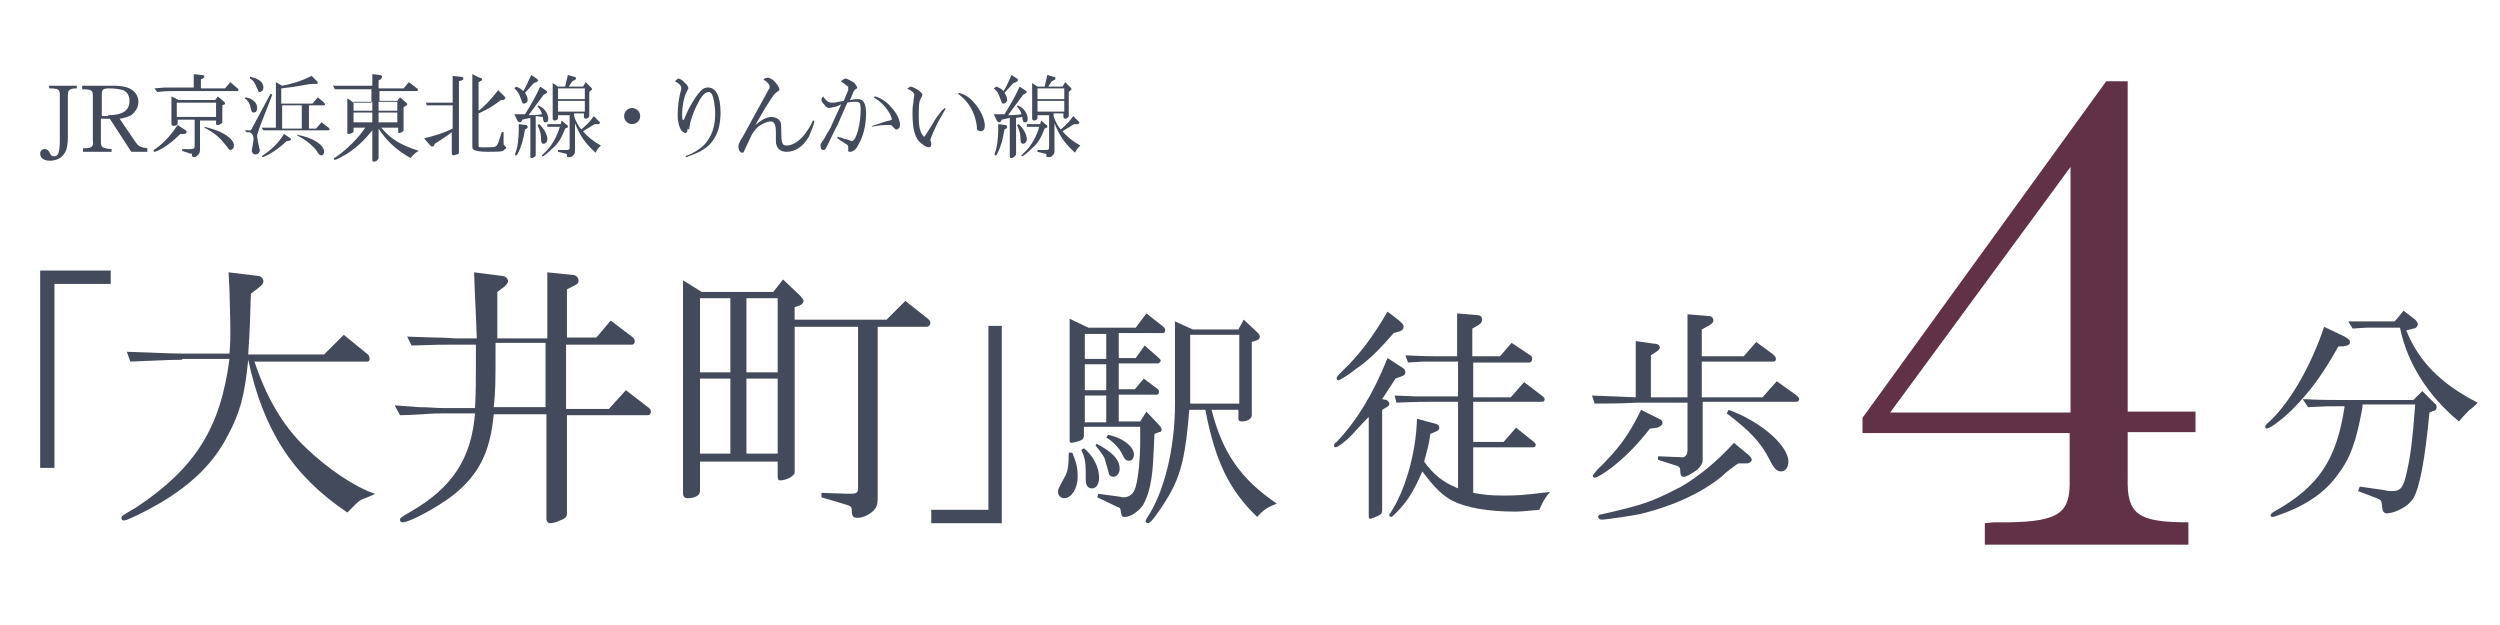 <?xml version="1.0" encoding="utf-8"?>
<!-- Generator: Adobe Illustrator 26.4.1, SVG Export Plug-In . SVG Version: 6.00 Build 0)  -->
<svg version="1.1" id="レイヤー_1" xmlns="http://www.w3.org/2000/svg" xmlns:xlink="http://www.w3.org/1999/xlink" x="0px"
	 y="0px" viewBox="0 0 280 70" style="enable-background:new 0 0 280 70;" xml:space="preserve">
<style type="text/css">
	.st0{fill:#434A5B;}
	.st1{fill:#613145;}
</style>
<g>
	<g>
		<g>
			<path class="st0" d="M8.6,9.9c-0.8,0-1,0.2-1,0.7v4.7c0,0.9-0.1,1.5-0.4,1.9C6.9,17.7,6.3,18,5.6,18c-0.7,0-1.1-0.3-1.1-0.8
				c0-0.3,0.2-0.5,0.5-0.5c0.3,0,0.5,0.2,0.6,0.5c0.1,0.2,0.2,0.3,0.5,0.3c0.4,0,0.6-0.4,0.6-1.8v-5.1c0-0.6-0.2-0.7-1.2-0.7V9.6
				h3.1V9.9z"/>
			<path class="st0" d="M9.3,16.6l0.2,0c0.8,0,1-0.2,0.9-0.9v-5c0-0.6-0.2-0.7-1.2-0.7V9.6h3.5c0.8,0,1.4,0.1,1.8,0.3
				c0.6,0.3,1,0.8,1,1.5c0,0.6-0.3,1.1-0.8,1.5c-0.4,0.2-0.7,0.3-1.3,0.4l1.7,2.5c0.4,0.6,0.6,0.7,1.4,0.8v0.4h-1.8l-2.4-3.7h-1v2.5
				c0,0.7,0.1,0.8,1.2,0.9v0.3H9.3V16.6z M12.1,12.9c1.6,0,2.4-0.5,2.4-1.6c0-0.5-0.2-1-0.7-1.2C13.4,10,13,9.9,12.3,9.9
				c-0.8,0-0.9,0.1-0.9,0.8v2.3H12.1z"/>
			<path class="st0" d="M20.8,14.6c0.1,0.1,0.1,0.1,0.1,0.2S20.8,15,20.6,15l-0.4,0c-0.6,0.6-1.3,1.2-2,1.6
				c-0.5,0.3-0.8,0.4-0.9,0.4c0,0-0.1,0-0.1-0.1c0-0.1,0-0.1,0.3-0.3c1-0.7,1.8-1.7,2.4-2.6L20.8,14.6z M18.5,9.8c0.4,0,0.7,0,0.9,0
				h2.3V8.3l0.9,0.1c0.2,0,0.3,0.1,0.3,0.2c0,0.1-0.1,0.1-0.2,0.2l-0.2,0.1v1h2.7l0.6-0.7l0.8,0.7c0.1,0,0.1,0.1,0.1,0.2
				c0,0.1,0,0.1-0.1,0.1h-7.2c-0.4,0-0.8,0-1.8,0.1l-0.3-0.4L18.5,9.8z M20,11.2h4.1l0.3-0.4l0.7,0.6c0.1,0.1,0.1,0.1,0.1,0.2
				c0,0.1,0,0.1-0.1,0.1l-0.2,0.1v1.9c0,0.1-0.3,0.3-0.5,0.3c-0.1,0-0.2,0-0.2-0.1v-0.4h-1.8v3.3c0,0.3-0.1,0.5-0.4,0.7
				c-0.1,0.1-0.2,0.1-0.3,0.1c-0.1,0-0.2-0.1-0.2-0.2c0-0.2,0-0.2-0.2-0.2l-0.9-0.3l0-0.2h0.9c0.5,0,0.5-0.1,0.5-0.5v-2.8h-1.9v0.4
				c0,0.2-0.2,0.3-0.5,0.3c-0.1,0-0.2-0.1-0.2-0.2v-3.1L20,11.2z M24.2,13.1v-1.6h-4.4v1.6H24.2z M22.9,14.2
				c0.8,0.2,1.5,0.4,2.2,0.8c0.8,0.5,1.1,0.9,1.1,1.3c0,0.3-0.2,0.5-0.4,0.5c-0.1,0-0.2-0.1-0.4-0.4c-0.8-1-1.2-1.4-2.5-2.1
				L22.9,14.2z"/>
			<path class="st0" d="M27.4,14.6h0.3c0.1,0,0.2,0,0.4,0l2.2-4.1l0.2,0.1l-1.4,3.6c-0.3,0.9-0.3,0.9-0.3,1c0,0.2,0.1,0.8,0.2,1.2
				c0,0.2,0.1,0.3,0.1,0.4c0,0.3-0.2,0.5-0.5,0.5c-0.2,0-0.4-0.2-0.4-0.4c0,0,0-0.2,0.1-0.6c0-0.1,0.1-0.6,0.1-0.7
				c0-0.3-0.1-0.6-0.3-0.7c-0.1-0.1-0.2-0.1-0.5-0.1L27.4,14.6z M27.5,10.9c0.5,0.1,0.7,0.2,0.9,0.4c0.3,0.2,0.4,0.5,0.4,0.8
				c0,0.3-0.1,0.5-0.4,0.5c-0.2,0-0.2,0-0.4-0.8c-0.1-0.3-0.3-0.6-0.6-0.8L27.5,10.9z M28,8.6c1,0.2,1.5,0.6,1.5,1.2
				c0,0.3-0.2,0.5-0.4,0.5c-0.1,0-0.1,0-0.2-0.1c0-0.1,0-0.1-0.2-0.5C28.6,9.4,28.4,9,28,8.8L28,8.6z M32.4,15.4
				c0.1,0.1,0.2,0.1,0.2,0.2c0,0.1-0.1,0.1-0.3,0.2l-0.2,0c-0.8,0.8-2,1.6-2.7,1.8l-0.1-0.1c1.1-0.7,2-1.6,2.5-2.5L32.4,15.4z
				 M29.3,14.3c0.8,0,0.9,0,1.6,0V9.2l0.7,0.4c1.1-0.2,2.1-0.5,3.3-1.1l0.6,0.6c0.1,0.1,0.1,0.2,0.1,0.2c0,0.1-0.1,0.1-0.2,0.1
				c0,0-0.1,0-0.1,0l-0.3,0c-0.2,0-0.3,0-0.8,0.1c-1,0.2-1.8,0.3-2.7,0.4v1.7H35l0.6-0.7l0.7,0.6c0.1,0.1,0.1,0.2,0.1,0.2
				c0,0.1-0.1,0.1-0.1,0.1h-1.7v2.6h0.8l0.6-0.7l0.8,0.6c0.1,0.1,0.1,0.1,0.1,0.2c0,0.1-0.1,0.1-0.2,0.1h-5.7c-0.2,0-0.3,0-1.5,0
				L29.3,14.3z M33.8,14.4v-2.6h-2.2v2.6H33.8z M33.3,15.1c1.7,0.3,3,1.1,3,1.9c0,0.2-0.1,0.4-0.3,0.4c-0.2,0-0.3-0.1-0.6-0.6
				c-0.6-0.7-1.4-1.3-2.1-1.6L33.3,15.1z"/>
			<path class="st0" d="M41.7,8.3l0.8,0.1c0.2,0,0.3,0.1,0.3,0.2s-0.1,0.2-0.2,0.3l-0.2,0.1v0.9h2.8l0.6-0.7l0.9,0.7
				c0.1,0,0.1,0.1,0.1,0.2c0,0.1-0.1,0.1-0.1,0.1h-4.2v1.1h2l0.3-0.4l0.7,0.6c0.1,0.1,0.1,0.1,0.1,0.2c0,0.1-0.1,0.1-0.2,0.2
				l-0.2,0.1v2.6c0,0.1-0.3,0.3-0.5,0.3c-0.1,0-0.1-0.1-0.1-0.1v-0.5h-1.9c1.1,1.3,2.1,1.9,4.2,2.6c-0.4,0.2-0.7,0.5-0.9,0.8
				c-1.5-0.8-2.7-1.9-3.6-3.3v3.3c0,0.1-0.1,0.2-0.2,0.3c-0.1,0.1-0.3,0.1-0.4,0.1c-0.1,0-0.1-0.1-0.1-0.2v-3.3
				c-0.8,1-1.6,1.8-2.8,2.6c-0.5,0.3-1.2,0.7-1.4,0.7c0,0-0.1,0-0.1-0.1c0-0.1,0-0.1,0.2-0.2c1.2-0.8,2.6-2.2,3.3-3.3h-1.3v0.4
				c0,0.1,0,0.1-0.2,0.2c-0.1,0.1-0.3,0.1-0.4,0.1c-0.1,0-0.1-0.1-0.1-0.1v-3.9l0.7,0.5h2V10h-2.3c-0.1,0-0.5,0-1,0
				c-0.1,0-0.4,0-0.8,0l-0.2-0.4l1,0c0.5,0,1,0,1.1,0h2.3V8.3z M41.7,12.4v-1h-2.1v1H41.7z M41.7,13.7v-1.1h-2.1v1.1H41.7z
				 M44.5,12.4v-1h-2.1v1H44.5z M44.5,13.7v-1.1h-2.1v1.1H44.5z"/>
			<path class="st0" d="M50.7,11.8h-1.2c-0.6,0-1,0-1.7,0l-0.1-0.3c0.4,0,0.9,0,1.1,0c0.3,0,0.7,0,0.7,0h1.2v-3l0.9,0.1
				c0.2,0,0.3,0.1,0.3,0.2c0,0.1-0.1,0.2-0.2,0.2l-0.3,0.1v7.9c0,0.2,0,0.2-0.2,0.3c-0.1,0-0.3,0.1-0.4,0.1c-0.1,0-0.2-0.1-0.2-0.2
				v-2.4c-0.6,0.5-1,0.7-1.9,1.3l-0.1,0.2c0,0.1-0.1,0.1-0.2,0.1c-0.1,0-0.1,0-0.2-0.1l-0.7-0.8c1.2-0.3,2.2-0.6,3.2-1.1V11.8z
				 M53.7,8.7c0.2,0,0.3,0.1,0.3,0.2c0,0.1,0,0.1-0.2,0.2l-0.2,0.1v3.2c0.7-0.5,1.5-1.4,2.2-2.3l0.7,0.7c0.1,0.1,0.1,0.1,0.1,0.2
				c0,0.1-0.1,0.1-0.2,0.2l-0.3,0c-0.9,0.7-1.4,1-2.5,1.5v3.6c0,0.2,0,0.2,0.7,0.2c0.6,0,1.1,0,1.2-0.1c0.1,0,0.2-0.2,0.3-0.4
				l0.4-1.2h0.2l0,1l0,0.2c0,0.2,0,0.2,0.1,0.3c0.1,0.1,0.2,0.2,0.2,0.2c0,0.1-0.2,0.3-0.4,0.4c-0.2,0.1-0.8,0.1-1.7,0.1
				c-0.8,0-1.3-0.1-1.5-0.2c-0.2-0.1-0.2-0.2-0.2-0.5v-8L53.7,8.7z"/>
			<path class="st0" d="M58.9,14c0.1,0,0.2,0.1,0.2,0.2c0,0.1,0,0.1-0.1,0.2l-0.2,0.1c-0.2,1.2-0.4,1.9-0.8,2.7
				c-0.1,0.2-0.1,0.2-0.2,0.2c-0.1,0-0.1,0-0.1-0.1c0,0,0-0.1,0-0.1c0.3-0.7,0.4-1.8,0.4-2.7c0-0.1,0-0.3,0-0.6L58.9,14z M60,17.4
				c0,0.1-0.2,0.3-0.5,0.3c-0.1,0-0.1-0.1-0.1-0.2v-4.3l-0.9,0.2l-0.1,0.2c-0.1,0.1-0.1,0.1-0.2,0.1c-0.1,0-0.1-0.1-0.2-0.1
				l-0.4-0.8c0.6,0,0.6,0,1.2,0c0.7-1.1,1.3-2.2,1.7-3.1l0.6,0.4c0.1,0.1,0.2,0.1,0.2,0.2c0,0.1-0.1,0.1-0.2,0.2l-0.2,0.1l-1.7,2.3
				c0.5,0,0.8,0,1.5-0.1c-0.1-0.4-0.2-0.5-0.5-0.9l0.1-0.1c0.3,0.2,0.4,0.2,0.6,0.4c0.3,0.3,0.5,0.7,0.5,1.1c0,0.3-0.1,0.4-0.3,0.4
				c-0.1,0-0.2,0-0.2-0.1c0,0-0.1-0.2-0.1-0.5L60,13V17.4z M57.8,9.7c0.5,0.2,0.6,0.3,0.8,0.5c0.4-0.6,0.5-1,0.9-1.8l0.6,0.4
				c0.1,0.1,0.2,0.2,0.2,0.2s-0.1,0.1-0.2,0.2l-0.3,0.1l-1,1.1c0.2,0.3,0.3,0.5,0.3,0.8c0,0.2-0.2,0.4-0.4,0.4c-0.1,0-0.2,0-0.2-0.1
				c0,0,0,0-0.3-0.8c-0.1-0.2-0.2-0.5-0.6-0.8L57.8,9.7z M60.4,13.9c0.6,0.6,0.9,1.2,0.9,1.7c0,0.3-0.2,0.5-0.4,0.5
				c-0.2,0-0.3-0.1-0.3-0.5c0-0.5-0.1-1-0.4-1.6L60.4,13.9z M62.9,13.5l0.6,0.5c0.1,0,0.1,0.1,0.1,0.2c0,0.1,0,0.1-0.1,0.1l-0.2,0.1
				c-0.4,1-0.7,1.6-1.4,2.2c-0.4,0.4-1,0.9-1.1,0.9c-0.1,0-0.1,0-0.1-0.1c0,0,0,0,0.3-0.3c0.7-0.6,1.4-1.8,1.7-2.9
				c-0.7,0-0.8,0-1.4,0l0-0.3c0.7,0,0.8,0,1.5,0L62.9,13.5z M62.5,9.7h0.8l0.3-1.3l0.7,0.2c0.2,0,0.2,0.1,0.2,0.2
				c0,0.1,0,0.1-0.2,0.2l-0.2,0.1l-0.4,0.6h1.6l0.3-0.5l0.6,0.6c0.1,0.1,0.1,0.1,0.1,0.2c0,0,0,0.1-0.1,0.1l-0.2,0.2V13
				c0,0.1-0.2,0.3-0.4,0.3c-0.1,0-0.2-0.1-0.2-0.2v-0.4h-1.1v0.3c0.2,0.6,0.4,1,0.8,1.5c0.7-0.6,1-0.9,1.4-1.5l0.6,0.6
				c0,0,0.1,0.1,0.1,0.1c0,0.1-0.1,0.1-0.1,0.2l-0.5,0l-1.3,0.8c0.5,0.6,1.1,1.1,2,1.6c-0.3,0.3-0.4,0.4-0.6,0.8
				c-1.1-1-1.7-1.8-2.3-3.3V17c0,0.2-0.1,0.3-0.3,0.5c-0.1,0.1-0.2,0.1-0.4,0.1c-0.2,0-0.2,0-0.2-0.2c0-0.1,0-0.2-0.2-0.2l-0.8-0.2
				l0-0.2l0.7,0l0.1,0c0.4,0,0.5,0,0.5-0.3v-3.6h-1.3v0.3c0,0.2-0.2,0.3-0.4,0.3c-0.1,0-0.2-0.1-0.2-0.2V9.3L62.5,9.7z M65.5,11.1
				V9.9h-3v1.2H65.5z M65.5,12.5v-1.2h-3v1.2H65.5z"/>
			<path class="st0" d="M71.7,13c0,0.5-0.4,0.9-0.9,0.9c-0.5,0-0.9-0.4-0.9-0.9c0-0.5,0.4-0.9,0.9-0.9C71.3,12.1,71.7,12.5,71.7,13z
				"/>
			<path class="st0" d="M77,14.5c0,0.2-0.1,0.4-0.2,0.4c-0.1,0-0.3-0.1-0.5-0.3c-0.2-0.3-0.4-0.9-0.4-1.7c0-0.9,0.1-1.9,0.4-2.9
				c0-0.1,0-0.2,0-0.2c0-0.2-0.3-0.5-0.7-0.7c0.2-0.2,0.3-0.3,0.4-0.3c0.1,0,0.5,0.2,0.6,0.4c0.3,0.2,0.5,0.5,0.5,0.7
				c0,0-0.1,0.2-0.2,0.4c-0.3,0.6-0.5,1.6-0.5,2.5c0,0.4,0,0.5,0.1,0.7c0-0.1,0.1-0.1,0.1-0.1l0.3-0.7c0.3-0.7,0.9-1.7,1.3-2.2
				c0.4-0.5,0.7-0.7,1.1-0.7c0.9,0,1.4,1,1.4,2.8c0,1.4-0.3,2.4-0.9,3.2c-0.5,0.7-1.3,1.2-2.4,1.6c-0.3,0.1-0.5,0.2-0.5,0.2
				c-0.1,0-0.1,0-0.1-0.1c0,0,0.1-0.1,0.2-0.1c0.6-0.2,1.4-0.7,1.9-1.2c0.8-0.9,1.2-2,1.2-3.4c0-1-0.2-2-0.4-2.3
				c-0.1-0.1-0.2-0.2-0.3-0.2c-0.4,0-0.8,0.4-1.2,1.2c-0.5,0.9-1,2.3-1,3C77,14.4,77,14.4,77,14.5L77,14.5z"/>
			<path class="st0" d="M84.6,14c0.7-0.6,1.3-0.9,1.8-0.9c0.4,0,0.8,0.2,0.9,0.4c0.2,0.2,0.2,0.5,0.2,1.2c0,1.3,0.1,1.6,0.6,1.6
				c0.6,0,1.3-0.4,1.9-1.1c0.4-0.5,0.8-1.1,1-1.6c0-0.1,0.1-0.1,0.1-0.1c0.1,0,0.1,0,0.1,0.1c0,0.3-0.4,1.2-0.6,1.7
				C89.9,16.5,89,17,88.1,17c-0.8,0-1.2-0.5-1.2-1.2c0-0.1,0-0.4,0-0.7c0-0.1,0-0.2,0-0.3c0-0.9-0.2-1.2-0.6-1.2s-1,0.3-1.4,0.6
				c-0.3,0.3-0.7,0.8-0.8,1.1L83.3,17c0,0.1-0.1,0.1-0.2,0.1c-0.2,0-0.4-0.3-0.4-0.7c0-0.2,0.1-0.4,0.2-0.6c0.1-0.2,0.1-0.2,0.3-0.5
				l2.9-5.3c0.1-0.1,0.1-0.2,0.1-0.3c0-0.2-0.2-0.5-0.7-0.8c0.1-0.1,0.3-0.2,0.5-0.2c0.2,0,0.6,0.2,0.9,0.6c0.2,0.2,0.4,0.6,0.4,0.7
				s0,0.1-0.4,0.4c-0.2,0.1-0.7,0.9-1.2,1.7L84.6,14z"/>
			<path class="st0" d="M93.8,15.3c0.2,0.1,0.3,0.1,0.4,0.1c0.2,0.1,0.4,0.2,0.6,0.2c0.4,0.1,0.5,0.2,0.6,0.2c0.5,0,1-1.9,1-3.6
				c0-0.6-0.1-0.8-0.5-0.8c-0.3,0-0.6,0-1,0.1L93.8,14c-0.2,0.3-1.1,2.3-1.3,2.6c-0.1,0.2-0.2,0.2-0.3,0.2c-0.2,0-0.3-0.2-0.3-0.5
				c0-0.1,0-0.2,0.1-0.3c0.1-0.2,0.2-0.2,0.6-1c0.3-0.5,0.4-0.6,0.6-1.1l1-2.2c-0.1,0-0.2,0.1-0.2,0.1c-0.2,0.1-0.5,0.2-0.7,0.2
				c-0.4,0.1-0.4,0.1-0.4,0.1c-0.2,0-0.4-0.1-0.6-0.4c-0.2-0.2-0.3-0.4-0.3-0.5c0-0.2,0.1-0.3,0.2-0.4c0.3,0.5,0.6,0.7,1,0.7
				c0.2,0,0.3,0,1.3-0.2l0.5-1.2C95,9.8,95,9.8,95,9.7c-0.2-0.1-0.3-0.2-0.4-0.3l-0.3-0.2c0,0-0.1,0-0.1-0.1
				c0.2-0.2,0.4-0.3,0.5-0.3c0.2,0,0.7,0.3,1,0.5C95.9,9.6,96,9.7,96,9.8c0,0.1,0,0.1-0.2,0.2c-0.1,0.1-0.2,0.2-0.3,0.5l-0.3,0.7
				l0.1,0c0.3-0.1,0.6-0.1,0.8-0.1c0.6,0,0.9,0.5,0.9,1.6c0,1.3-0.3,2.5-0.8,3.4c-0.3,0.6-0.6,0.9-1,0.9c-0.1,0-0.2,0-0.2-0.1
				c0,0,0,0,0-0.5c0-0.1-0.1-0.2-0.3-0.3l-0.9-0.6L93.8,15.3z M97.7,14.1c0.9-0.3,0.9-0.3,1.5-0.5c0.4-0.1,0.5-0.1,0.7-0.2
				c-0.1-0.7-1-1.9-1.9-2.4c-0.1,0-0.1-0.1-0.1-0.1c0-0.1,0.1-0.1,0.1-0.1c0.1,0,0.6,0.2,0.9,0.4c0.3,0.2,0.7,0.5,0.9,0.8
				c0.6,0.6,1,1.4,1,2c0,0.3-0.2,0.5-0.4,0.5c-0.1,0-0.1,0-0.4-0.3c-0.1-0.2-0.3-0.2-0.5-0.2c-0.5,0-0.9,0-1.9,0.2L97.7,14.1z"/>
			<path class="st0" d="M102,9.7c0.1,0,0.6,0.2,1,0.5c0.2,0.2,0.3,0.3,0.3,0.4c0,0.1,0,0.1-0.2,0.5c-0.2,0.3-0.2,1-0.2,2
				c0,1,0.1,1.5,0.4,2c0.1,0.1,0.1,0.2,0.2,0.2c0.1,0,0.1-0.1,1-1.5c0.2-0.4,0.5-0.8,0.9-1.3c0.1-0.1,0.1-0.2,0.2-0.2
				c0.1-0.1,0.2-0.2,0.2-0.2c0,0,0.1,0,0.1,0.1c0,0,0,0-0.8,1.4c-0.4,0.8-0.9,1.9-0.9,2.1c0,0,0,0.1,0.1,0.3c0,0.1,0,0.2,0,0.2
				c0,0.2-0.1,0.3-0.3,0.3c-0.3,0-0.8-0.4-1.1-0.7c-0.5-0.6-0.7-1.6-0.7-3.1c0-0.4,0-0.8,0.1-1.2c0-0.4,0.1-0.7,0.1-0.8
				c0-0.3-0.1-0.4-0.8-0.8C101.7,9.9,101.9,9.7,102,9.7z M107.4,10.4c0.7,0.2,1.2,0.5,1.7,1.1c0.7,0.8,1.2,1.8,1.2,2.6
				c0,0.4-0.2,0.6-0.5,0.6c-0.1,0-0.2-0.1-0.3-0.1c-0.1-0.1-0.1-0.2-0.1-0.5c-0.2-1.6-1-2.8-2.1-3.6L107.4,10.4z"/>
			<path class="st0" d="M112.6,14c0.1,0,0.2,0.1,0.2,0.2c0,0.1,0,0.1-0.1,0.2l-0.2,0.1c-0.2,1.2-0.4,1.9-0.8,2.7
				c-0.1,0.2-0.1,0.2-0.2,0.2c-0.1,0-0.1,0-0.1-0.1c0,0,0-0.1,0-0.1c0.3-0.7,0.4-1.8,0.4-2.7c0-0.1,0-0.3,0-0.6L112.6,14z
				 M113.7,17.4c0,0.1-0.2,0.3-0.5,0.3c-0.1,0-0.1-0.1-0.1-0.2v-4.3l-0.9,0.2l-0.1,0.2c-0.1,0.1-0.1,0.1-0.2,0.1
				c-0.1,0-0.1-0.1-0.2-0.1l-0.4-0.8c0.6,0,0.6,0,1.2,0c0.7-1.1,1.3-2.2,1.7-3.1l0.6,0.4c0.1,0.1,0.2,0.1,0.2,0.2
				c0,0.1-0.1,0.1-0.2,0.2l-0.2,0.1l-1.7,2.3c0.5,0,0.8,0,1.5-0.1c-0.1-0.4-0.2-0.5-0.5-0.9l0.1-0.1c0.3,0.2,0.4,0.2,0.6,0.4
				c0.3,0.3,0.5,0.7,0.5,1.1c0,0.3-0.1,0.4-0.3,0.4c-0.1,0-0.2,0-0.2-0.1c0,0-0.1-0.2-0.1-0.5l-0.7,0.1V17.4z M111.6,9.7
				c0.5,0.2,0.6,0.3,0.8,0.5c0.4-0.6,0.5-1,0.9-1.8l0.6,0.4C114,8.8,114,8.9,114,9s-0.1,0.1-0.2,0.2l-0.3,0.1l-1,1.1
				c0.2,0.3,0.3,0.5,0.3,0.8c0,0.2-0.2,0.4-0.4,0.4c-0.1,0-0.2,0-0.2-0.1c0,0,0,0-0.3-0.8c-0.1-0.2-0.2-0.5-0.6-0.8L111.6,9.7z
				 M114.1,13.9c0.6,0.6,0.9,1.2,0.9,1.7c0,0.3-0.2,0.5-0.4,0.5c-0.2,0-0.3-0.1-0.3-0.5c0-0.5-0.1-1-0.4-1.6L114.1,13.9z
				 M116.6,13.5l0.6,0.5c0.1,0,0.1,0.1,0.1,0.2c0,0.1,0,0.1-0.1,0.1l-0.2,0.1c-0.4,1-0.7,1.6-1.4,2.2c-0.4,0.4-1,0.9-1.1,0.9
				c-0.1,0-0.1,0-0.1-0.1c0,0,0,0,0.3-0.3c0.7-0.6,1.4-1.8,1.7-2.9c-0.7,0-0.8,0-1.4,0l0-0.3c0.7,0,0.8,0,1.5,0L116.6,13.5z
				 M116.2,9.7h0.8l0.3-1.3l0.7,0.2c0.2,0,0.2,0.1,0.2,0.2c0,0.1,0,0.1-0.2,0.2l-0.2,0.1l-0.4,0.6h1.6l0.3-0.5l0.6,0.6
				c0.1,0.1,0.1,0.1,0.1,0.2c0,0,0,0.1-0.1,0.1l-0.2,0.2V13c0,0.1-0.2,0.3-0.4,0.3c-0.1,0-0.2-0.1-0.2-0.2v-0.4h-1.1v0.3
				c0.2,0.6,0.4,1,0.8,1.5c0.7-0.6,1-0.9,1.4-1.5l0.6,0.6c0,0,0.1,0.1,0.1,0.1c0,0.1-0.1,0.1-0.1,0.2l-0.5,0l-1.3,0.8
				c0.5,0.6,1.1,1.1,2,1.6c-0.3,0.3-0.4,0.4-0.6,0.8c-1.1-1-1.7-1.8-2.3-3.3V17c0,0.2-0.1,0.3-0.3,0.5c-0.1,0.1-0.2,0.1-0.4,0.1
				c-0.2,0-0.2,0-0.2-0.2c0-0.1,0-0.2-0.2-0.2l-0.8-0.2l0-0.2l0.7,0l0.1,0c0.4,0,0.5,0,0.5-0.3v-3.6h-1.3v0.3c0,0.2-0.2,0.3-0.4,0.3
				c-0.1,0-0.2-0.1-0.2-0.2V9.3L116.2,9.7z M119.2,11.1V9.9h-3v1.2H119.2z M119.2,12.5v-1.2h-3v1.2H119.2z"/>
		</g>
		<g>
			<path class="st0" d="M4.5,30.3h7.9v1.5H6.1v20.6H4.5V30.3z"/>
			<path class="st0" d="M20.4,40.3c-1.1,0-1.2,0-5.8,0.2l-0.4-1.1c3.4,0.1,4.7,0.2,6.2,0.2h5.3c0.1-1.1,0.1-2,0.1-2.4
				c0-0.9,0-0.9-0.1-4.7l-0.1-2l3.3,0.4c0.3,0,0.6,0.3,0.6,0.6c0,0.2-0.1,0.4-0.5,0.7l-0.9,0.7c-0.1,3.2-0.1,3.7-0.3,6.8h8.5
				l2.2-2.2l2.7,2.2c0.1,0.1,0.2,0.3,0.2,0.5s-0.1,0.3-0.3,0.3H28.5c1.3,3.9,3.1,7.1,5.7,9.6c2.5,2.4,5.6,4.5,7.8,5.2
				c-0.2,0.1-0.3,0.2-0.4,0.2L40.4,56c-0.2,0.1-0.5,0.4-1.5,1.4c-6.1-4.1-9.4-9.2-11.1-17.1c-0.4,4-0.9,5.9-2.3,8.5
				c-1.6,3.1-4,5.4-7.5,7.5c-1.7,1-3.8,2-4.1,2c-0.2,0-0.3-0.1-0.3-0.3c0-0.2,0-0.2,1.7-1.2c6.6-4.4,9.4-8.9,10.4-16.6H20.4z"/>
			<path class="st0" d="M46.9,45.6c1.1,0,2,0.1,2.6,0.1h3.7c0.1-1.8,0.1-3,0.1-4.4v-2.7H51c-1.6,0-2,0-4.9,0.1l-0.5-1l3,0.1
				c1.1,0,2.3,0.1,2.5,0.1h2.3c-0.1-3.1-0.2-4.2-0.3-7.4l3.1,0.4c0.4,0,0.7,0.3,0.7,0.6c0,0.2-0.2,0.4-0.4,0.6l-0.8,0.6v5.2h5.6
				v-7.4l2.9,0.3c0.3,0,0.6,0.3,0.6,0.6c0,0.3-0.1,0.4-0.5,0.6l-0.8,0.4v5.4h3.3l1.6-1.9l2.5,1.9c0.1,0.1,0.2,0.3,0.2,0.4
				c0,0.2-0.1,0.4-0.3,0.4h-7.4v7.2h4.8l1.9-2.1l2.6,2c0.1,0.1,0.2,0.2,0.2,0.4c0,0.2-0.1,0.4-0.3,0.4h-9.1v11
				c0,0.4-0.2,0.6-0.8,0.8c-0.4,0.2-0.8,0.3-1.1,0.3c-0.2,0-0.4-0.2-0.4-0.5V46.4h-5.9c-0.4,4.3-1.7,6.8-4.6,9.1
				c-1.7,1.3-4.8,3-5.6,3c-0.2,0-0.3-0.1-0.3-0.3c0-0.2,0.2-0.3,1.2-0.9c4.7-2.7,6.8-6,7.2-11h-3.6c-0.3,0-1.1,0-2.3,0.1
				c-0.3,0-1.4,0.1-2.5,0.1l-0.6-1.1L46.9,45.6z M61.1,45.6v-7.2h-5.6c0,4.7,0,5.3-0.2,7.2H61.1z"/>
			<path class="st0" d="M78.6,32.7h8l1.1-1.4l2,1.9c0.1,0.2,0.3,0.3,0.3,0.5c0,0.2-0.2,0.4-0.4,0.5L89,34.4v1.4h10.3l2.1-2.1
				l2.4,1.9c0.3,0.2,0.4,0.4,0.4,0.6c0,0.2-0.2,0.4-0.4,0.4h-5.5v19.2c0,0.9-0.2,1.3-1,1.8C96.8,57.9,96.4,58,96,58
				c-0.4,0-0.6-0.2-0.6-0.7c0-0.5,0-0.6-0.7-0.8L92,55.7v-0.5l3,0.1h0.2c0.7,0,0.9-0.1,0.9-0.6V36.6H89v16.3c0,0.4-0.9,0.9-1.6,0.9
				c-0.3,0-0.3-0.2-0.3-0.7v-1.4h-8.7v3.3c0,0.5-0.6,0.8-1.4,0.8c-0.3,0-0.5-0.2-0.5-0.5V31.4L78.6,32.7z M81.8,41.7v-8.3h-3.4v8.3
				H81.8z M81.8,50.8v-8.4h-3.4v8.4H81.8z M87.1,41.7v-8.3h-3.5v8.3H87.1z M87.1,50.8v-8.4h-3.5v8.4H87.1z"/>
			<path class="st0" d="M112.2,58.6h-7.9v-1.5h6.4V36.5h1.5V58.6z"/>
			<path class="st0" d="M120.1,50.7c0.5,1.2,0.6,1.8,0.6,2.7c0,1.3-0.7,2.4-1.5,2.4c-0.4,0-0.7-0.3-0.7-0.7c0-0.3,0-0.3,0.7-1.6
				c0.4-0.6,0.5-1.4,0.5-2.8H120.1z M121.9,36.7h5.3l1.2-1.6l1.9,1.5c0.1,0.1,0.2,0.2,0.2,0.4c0,0.2-0.1,0.3-0.3,0.3h-4.9v2.8h1.9
				l1-1.4l1.6,1.4c0.1,0.1,0.2,0.2,0.2,0.3c0,0.1-0.2,0.3-0.3,0.3h-4.4v2.9h1.8l1-1.2l1.6,1.2c0.1,0.1,0.1,0.2,0.1,0.3
				c0,0.2-0.1,0.3-0.2,0.3h-4.3v3h2.4l0.7-1.1l1.5,1.6c0.1,0.1,0.2,0.3,0.2,0.4c0,0.2-0.1,0.3-0.3,0.3l-0.5,0.2l-0.1,2.1
				c-0.1,3-0.5,4.7-1.2,5.9c-0.5,0.7-1.4,1.3-2,1.3c-0.3,0-0.4,0-0.5-0.8c0-0.1-0.1-0.3-0.3-0.3l-2.3-1.1l0.1-0.4l2.2,0.3
				c0.2,0,0.4,0.1,0.6,0.1c0.7,0,1.2-0.4,1.4-1.2c0.3-1,0.5-3.2,0.5-4.9c0-0.4,0-1,0-1.8h-6.3v1c0,0.2-0.1,0.4-0.3,0.5
				c-0.2,0.1-1,0.3-1.1,0.3s-0.2-0.1-0.2-0.2V35.7L121.9,36.7z M121.4,50.2c1,0.8,1.7,2.1,1.7,3.3c0,0.7-0.3,1.2-0.8,1.2
				c-0.5,0-0.7-0.4-0.7-1c0-0.4,0-0.7,0-0.8c0-1.1-0.1-1.7-0.5-2.5L121.4,50.2z M123.9,40.2v-2.8h-2.4v2.8H123.9z M123.9,43.7v-2.9
				h-2.4v2.9H123.9z M123.9,47.3v-3h-2.4v3H123.9z M122.8,49.7c1.8,0.9,2.6,1.8,2.6,2.8c0,0.5-0.3,0.9-0.7,0.9
				c-0.2,0-0.4-0.1-0.5-0.3c0-0.1,0-0.1-0.5-1.8c-0.1-0.2-0.4-0.7-1-1.4L122.8,49.7z M124.1,48.7c1.6,0.3,2.9,1.3,2.9,2.2
				c0,0.4-0.2,0.7-0.5,0.7c-0.4,0-0.5-0.1-0.8-0.7c-0.3-0.7-1.1-1.5-1.8-1.9L124.1,48.7z M133.6,36.9h5.1l0.6-1.1l1.6,1.5
				c0.1,0.1,0.2,0.3,0.2,0.4c0,0.2-0.1,0.3-0.3,0.4l-0.6,0.2v8.2c0,0.4-0.5,0.7-1.1,0.7c-0.3,0-0.4-0.1-0.4-0.3v-1h-3
				c1.2,4.8,3.3,7.8,7.3,10.5c-1,0.4-1.5,0.7-2.2,1.5c-3.2-3.1-4.7-6.3-5.8-12h-1.8c-0.4,5-0.9,7.3-2.4,9.8
				c-0.9,1.5-1.9,2.9-2.2,2.9c-0.1,0-0.3-0.1-0.3-0.2c0-0.1,0.1-0.2,0.1-0.3c2-2.9,3.2-7.9,3.2-12.9v-9.2L133.6,36.9z M138.8,45.2
				v-7.7h-5.5v7.7H138.8z"/>
			<path class="st0" d="M157.1,41.2c0.2,0.1,0.3,0.3,0.3,0.5s-0.1,0.3-0.3,0.4l-0.8,0.3l-1.5,2.3l0.5,0.1c0.1,0.1,0.3,0.2,0.3,0.4
				s-0.1,0.3-0.3,0.4l-0.5,0.3v11.2c0,0.4-0.1,0.5-0.5,0.7c-0.5,0.2-0.7,0.3-0.8,0.3c-0.2,0-0.2-0.1-0.2-0.4v-11
				c-0.3,0.3-0.9,0.9-1.7,1.8c-0.8,0.9-1.8,1.6-2,1.6c-0.1,0-0.2-0.1-0.2-0.2c0-0.1,0.1-0.3,0.3-0.4c2.3-2.4,4.2-5.6,5.7-9.4
				L157.1,41.2z M156.7,35.9c0.3,0.3,0.5,0.4,0.5,0.7c0,0.3-0.2,0.4-0.4,0.5l-0.7,0.2c-1.3,1.5-2.7,3-4.2,4c-1,0.8-1.9,1.3-2,1.3
				c-0.1,0-0.2-0.1-0.2-0.2c0-0.2,0.1-0.3,0.7-0.9c1.9-1.8,3.5-4,5-6.6L156.7,35.9z M156.2,44.3l2.5,0.1c0.8,0,1.5,0,1.9,0h2.7v-3.9
				h-2.4c-0.1,0-0.8,0-1.5,0l-1.7,0.1l-0.3-0.8c2,0.1,2.7,0.1,3.4,0.1h2.4v-4.8l2.3,0.2c0.3,0,0.5,0.2,0.5,0.5
				c0,0.2-0.1,0.4-0.4,0.6l-0.7,0.4v3.1h3.1l1.3-1.5l2.1,1.4c0.2,0.1,0.2,0.2,0.2,0.4c0,0.2-0.1,0.4-0.3,0.4H165v3.9h4.2l1.5-1.7
				l2.1,1.6c0.1,0.1,0.2,0.2,0.2,0.3c0,0.2-0.1,0.3-0.3,0.3H165v4.5h3.4l1.4-1.6l2,1.6c0.1,0.1,0.2,0.2,0.2,0.3
				c0,0.2-0.1,0.3-0.3,0.3H165v5.1c1.2,0.2,1.8,0.3,3.3,0.3c1.6,0,1.9,0,5.3-0.4c-0.6,0.7-0.8,1.1-1.2,2c-1.3,0.1-1.9,0.2-2.7,0.2
				c-2.9,0-5.4-0.4-7-1.2c-1.1-0.6-1.9-1.3-3.4-3.3c-1,2.3-1.7,3.4-2.9,4.6c-0.3,0.3-0.5,0.5-0.6,0.5c-0.1,0-0.2-0.1-0.2-0.2
				c0-0.1,0-0.2,0.1-0.2c1.6-2.4,2.9-6.6,3-10.6l2.2,0.6c0.2,0.1,0.3,0.2,0.3,0.4s-0.1,0.3-0.3,0.4l-0.7,0.3
				c-0.2,1.4-0.3,1.6-0.7,3.1c1.1,1.5,2.1,2.3,3.8,3V45h-2.7c-1,0-1.9,0-4.2,0.1L156.2,44.3z"/>
			<path class="st0" d="M185.3,38.5c0.4,0,0.6,0.2,0.6,0.4c0,0.2-0.1,0.3-0.4,0.5l-0.6,0.4v4.7h4.1v-9.3l2.4,0.2
				c0.3,0,0.5,0.2,0.5,0.5c0,0.2-0.2,0.4-0.4,0.5l-0.9,0.5v3h4.7l1.4-1.6l1.9,1.4c0.2,0.2,0.3,0.3,0.3,0.5c0,0.2-0.1,0.3-0.3,0.3h-8
				v4h6.8l1.6-1.8l2.1,1.5c0.3,0.2,0.4,0.4,0.4,0.5c0,0.2-0.1,0.3-0.4,0.3h-10.4v6.5c0,0.4-0.2,0.7-0.6,1.1
				c-0.7,0.5-1.2,0.8-1.5,0.8c-0.3,0-0.4-0.2-0.4-0.5c0-0.5-0.1-0.6-0.3-0.7l-2.2-0.7l0-0.4l2.4,0.1h0.1c0.5,0.1,0.8-0.2,0.8-0.8
				v-5.3h-5.7c-2,0.1-3.2,0.1-4.7,0.1l-0.3-0.9c2.4,0.1,2.8,0.1,4.9,0.2v-6.3L185.3,38.5z M185.8,46.9c0.3,0.1,0.4,0.3,0.4,0.5
				c0,0.2-0.3,0.4-0.6,0.5l-0.8,0.1c-1.5,1.9-2.7,3.1-4.2,4.3c-0.8,0.6-1.7,1.2-2,1.2c-0.1,0-0.2-0.1-0.2-0.2c0-0.1,0.1-0.2,0.5-0.7
				c2.4-2.3,3.6-4,4.9-6.7L185.8,46.9z M195.9,51c0.2,0.2,0.3,0.4,0.3,0.5c0,0.2-0.3,0.4-0.5,0.4l-1,0c-0.2,0.1-0.3,0.2-0.3,0.2
				c-0.4,0.3-1,0.7-1.6,1.3c-2.4,1.9-5.3,3.2-8.8,4.1c-0.7,0.2-4.1,0.7-4.6,0.7c-0.2,0-0.4-0.1-0.4-0.3c0-0.2,0.1-0.3,0.4-0.3
				c4.8-1.1,5.6-1.4,8.9-3.1c1.9-1.1,4-2.8,5.9-4.9L195.9,51z M193.6,45.9c3.6,1.3,6.7,4,6.7,5.8c0,0.6-0.3,1.1-0.8,1.1
				c-0.5,0-0.8-0.3-1.3-1.3c-1-2-2.3-3.3-4.8-5.2L193.6,45.9z"/>
			<path class="st1" d="M235.9,9.1h2.4v37h7.6v2.3h-7.6v5.1c-0.1,4.1,1.1,5,6.8,5V61h-22.8v-2.4l1-0.1h1.7c5.7-0.1,6.9-1.1,6.8-4.8
				v-5.2h-23.2v-1.7L235.9,9.1z M231.9,46.2V18.7l-20.2,27.5H231.9z"/>
			<path class="st0" d="M261.9,38.8c-1.8,3.2-3.2,5.1-5.2,7.1c-1.1,1.1-2.5,2.1-2.8,2.1c-0.1,0-0.2-0.1-0.2-0.2
				c0-0.1,0.1-0.3,0.6-0.7c2.3-2.2,4.6-6.3,6-10.5l2.3,1.1c0.5,0.3,0.6,0.4,0.6,0.6c0,0.3-0.2,0.4-0.8,0.5L261.9,38.8z M264.6,45.6
				c-0.7,3.9-1.4,5.8-2.8,7.6c-1.3,1.8-3.2,3.2-5.8,4.2c-0.8,0.3-1.3,0.5-1.5,0.5c-0.1,0-0.2-0.1-0.2-0.2c0-0.1,0.2-0.3,0.4-0.4
				c5-2.8,7-5.8,7.9-11.8c-2,0-2.2,0-4.1,0.1l-0.6-0.9c2.2,0.1,3.1,0.1,4.3,0.1h8.1l1-1l1.4,1.4c0.2,0.1,0.2,0.3,0.2,0.4
				c0,0.2-0.1,0.4-0.3,0.4l-0.5,0.2c-0.5,5.3-1.1,8.4-1.8,9.6c-0.4,0.6-0.9,1-1.8,1.4c-0.4,0.2-1,0.3-1.2,0.3
				c-0.3,0-0.5-0.3-0.5-0.8c-0.1-0.7-0.1-0.7-0.6-0.9l-2.1-0.8l0.2-0.5l2.8,0.4c0.3,0.1,0.6,0.1,0.8,0.1c1,0,1.3-0.4,1.7-2.3
				c0.4-1.8,0.6-3.4,0.9-7.4H264.6z M264.7,36l1.5,0h2l1-1.2l1.3,1c0.2,0.2,0.3,0.4,0.3,0.5c0,0.2-0.2,0.5-0.5,0.5l-0.8,0.2
				c1.4,3.5,3.9,6,8,8.1c-0.2,0.2-0.4,0.4-0.4,0.4c-0.2,0.2-0.4,0.3-0.6,0.5c-0.2,0.2-0.6,0.6-1.1,1.2c-3.4-2.8-5.8-6.5-6.6-10.5
				h-2.4c-0.4,0-0.9,0-1.4,0l-1.5,0.1l-0.5-0.8L264.7,36z"/>
		</g>
	</g>
</g>
<g>
</g>
<g>
</g>
<g>
</g>
<g>
</g>
<g>
</g>
<g>
</g>
<g>
</g>
<g>
</g>
<g>
</g>
<g>
</g>
<g>
</g>
<g>
</g>
<g>
</g>
<g>
</g>
<g>
</g>
</svg>
